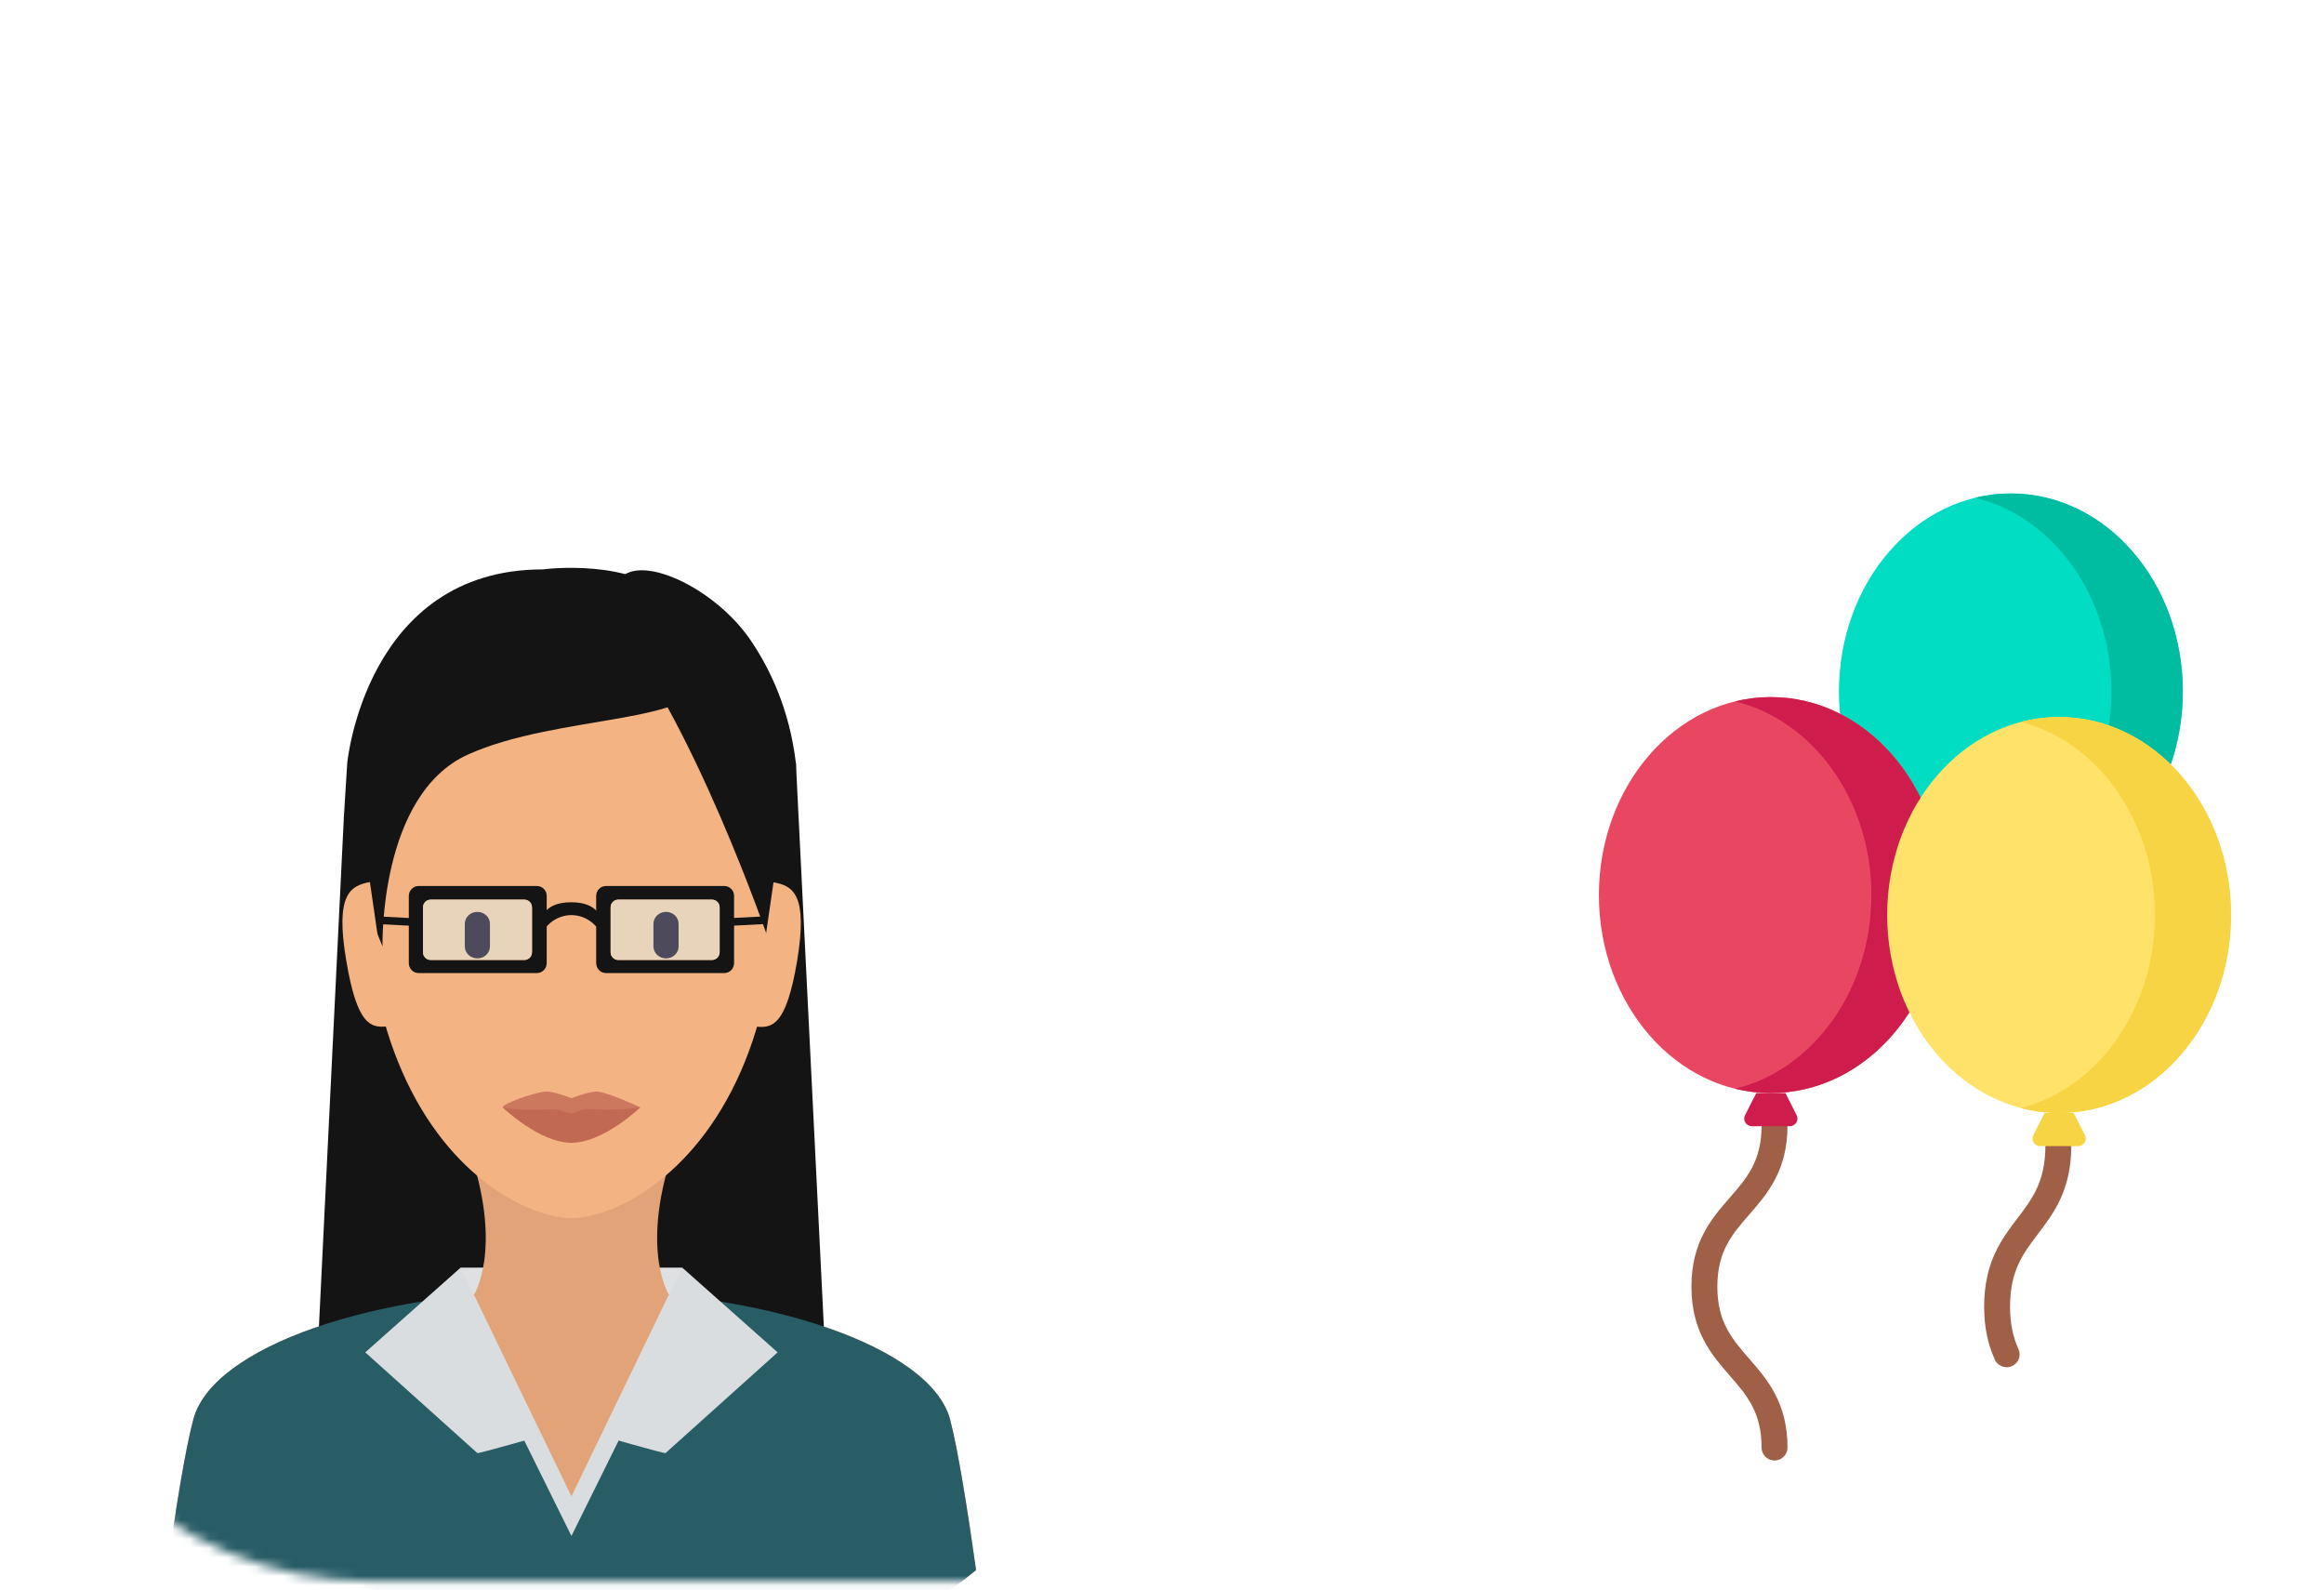<svg width="250" height="171" viewBox="0 0 250 171" fill="none" xmlns="http://www.w3.org/2000/svg">
<mask id="mask-workwith-4" mask-type="alpha" maskUnits="userSpaceOnUse" x="0" y="0" width="250" height="171">
<path d="M0 50C0 22.386 22.386 0 50 0H210C232.091 0 250 17.909 250 40V120C250 147.614 227.614 170 200 170H40C17.909 170 0 152.091 0 130V50Z" transform="translate(0 0.071)" fill="url(#gradient-workwith-4)"/>
</mask>
<g mask="url(#mask-workwith-4)">
<path d="M8.94 37.387C8.17 37.387 7.546 36.77 7.546 36.009C7.546 32.192 5.955 30.366 4.111 28.251C2.184 26.04 0 23.534 0 18.694C0 13.853 2.184 11.347 4.111 9.136C5.954 7.022 7.546 5.195 7.546 1.378C7.546 0.617 8.17 0 8.94 0C9.71 0 10.334 0.617 10.334 1.378C10.334 6.218 8.15 8.724 6.223 10.935C4.38 13.05 2.788 14.876 2.788 18.694C2.788 22.511 4.38 24.337 6.223 26.452C8.15 28.663 10.334 31.169 10.334 36.009C10.334 36.77 9.71 37.387 8.94 37.387Z" transform="translate(181.953 119.684)" fill="#A06047"/>
<path d="M2.424 25.212C1.893 25.212 1.385 24.91 1.153 24.401C0.377 22.702 0 20.835 0 18.693C0 13.904 1.898 11.409 3.573 9.207C5.19 7.082 6.587 5.246 6.587 1.378C6.587 0.617 7.211 0 7.98 0C8.75 0 9.374 0.617 9.374 1.378C9.374 6.167 7.476 8.662 5.801 10.864C4.184 12.989 2.788 14.825 2.788 18.693C2.788 20.46 3.075 21.913 3.694 23.267C4.01 23.961 3.698 24.777 2.996 25.09C2.81 25.173 2.616 25.212 2.424 25.212Z" transform="translate(213.441 121.828)" fill="#A06047"/>
<path d="M18.495 42.584C28.709 42.584 36.99 33.051 36.99 21.292C36.99 9.533 28.709 0 18.495 0C8.28 0 0 9.533 0 21.292C0 33.051 8.28 42.584 18.495 42.584Z" transform="translate(197.821 53.071)" fill="#00DDC2"/>
<path d="M22.335 21.291C22.335 33.05 14.054 42.583 3.84 42.583C2.523 42.583 1.238 42.425 0 42.124C8.373 40.089 14.657 31.535 14.657 21.291C14.657 11.048 8.373 2.494 0 0.459C1.239 0.158 2.523 0 3.84 0C14.055 0 22.335 9.532 22.335 21.291Z" transform="translate(212.476 53.071)" fill="#00BCA1"/>
<path d="M5.643 2.386L4.432 0H2.865H1.299L0.088 2.386C-0.186 2.927 0.212 3.565 0.825 3.565H4.907C5.519 3.565 5.917 2.927 5.643 2.386Z" transform="translate(187.629 117.553)" fill="#CE1D4C"/>
<path d="M5.643 2.386L4.432 0H2.865H1.299L0.088 2.386C-0.186 2.927 0.212 3.565 0.825 3.565H4.907C5.519 3.565 5.917 2.927 5.643 2.386Z" transform="translate(218.639 119.697)" fill="#F7D443"/>
<path d="M18.495 42.584C28.709 42.584 36.99 33.051 36.99 21.292C36.99 9.533 28.709 0 18.495 0C8.28 0 0 9.533 0 21.292C0 33.051 8.28 42.584 18.495 42.584Z" transform="translate(172 74.969)" fill="#E84661"/>
<path d="M22.335 21.291C22.335 33.051 14.054 42.583 3.84 42.583C2.523 42.583 1.238 42.425 0 42.124C8.373 40.089 14.657 31.535 14.657 21.291C14.657 11.048 8.373 2.494 0 0.459C1.238 0.158 2.523 0 3.84 0C14.054 0 22.335 9.532 22.335 21.291Z" transform="translate(186.654 74.97)" fill="#CE1D4C"/>
<path d="M18.495 42.584C28.709 42.584 36.99 33.051 36.99 21.292C36.99 9.533 28.709 0 18.495 0C8.28 0 0 9.533 0 21.292C0 33.051 8.28 42.584 18.495 42.584Z" transform="translate(203.01 77.114)" fill="#FFE269"/>
<path d="M22.587 21.291C22.587 33.05 14.308 42.583 4.094 42.583C2.687 42.583 1.317 42.402 0 42.06C8.246 39.915 14.403 31.431 14.403 21.291C14.403 11.152 8.246 2.668 0 0.524C1.317 0.181 2.687 0 4.094 0C14.308 0 22.587 9.532 22.587 21.291Z" transform="translate(217.411 77.114)" fill="#F7D443"/>
<path d="M21.57 0H0C3.355 10.325 0.277 15.036 0.277 15.036L7.735 16.756H13.835L21.293 15.036C21.293 15.036 18.215 10.325 21.57 0Z" transform="translate(50.688 124.258)" fill="#E2A379"/>
<path d="M10.594 15.431C23.042 15.431 21.073 0 21.073 0C21.073 0 18.606 4.88 10.51 4.88C2.415 4.88 0.114 0 0.114 0C0.114 0 -1.855 15.431 10.594 15.431Z" transform="translate(50.906 139.293)" fill="#E2A379"/>
<path d="M43.389 0C21.986 0 4.824 6.234 2.8 13.907C1.885 17.349 0.859 23.837 0 30.128C11.838 39.972 26.893 42.342 43.389 42.342C59.885 42.342 75.134 39.972 87 30.128C86.113 23.837 85.087 17.32 84.2 13.907C82.121 6.234 64.765 0 43.389 0Z" transform="translate(18 138.729)" fill="#E2A379"/>
<path d="M56.004 77.716H0L3.521 5.783L52.15 0L56.004 77.716Z" transform="translate(33.47 82.085)" fill="#141414"/>
<path d="M23.843 0H0V7.052H23.843V0Z" transform="translate(49.55 136.331)" fill="#DEE0E2"/>
<path d="M43.389 0C21.986 0 4.824 6.234 2.8 13.907C1.885 17.349 0.859 23.837 0 30.128C11.838 39.972 26.893 42.342 43.389 42.342C59.885 42.342 75.134 39.972 87 30.128C86.113 23.837 85.087 17.32 84.2 13.907C82.121 6.234 64.765 0 43.389 0Z" transform="translate(18 138.729)" fill="#295D66"/>
<path d="M25.396 0.762C21.376 0.254 17.078 0 12.615 0C8.207 0 3.965 0.254 0 0.762L12.698 26.432L25.396 0.762Z" transform="translate(48.774 138.757)" fill="#DADDE0"/>
<path d="M0 9.112L10.258 0L19.13 18.026C19.13 18.026 12.143 20.029 12.06 19.944L0 9.112Z" transform="translate(39.292 136.331)" fill="#DADDE0"/>
<path d="M19.13 9.112L8.872 0L0 18.026C0 18.026 6.987 20.029 7.07 19.944L19.13 9.112Z" transform="translate(64.522 136.331)" fill="#DADDE0"/>
<path d="M10.48 25.163L0 3.498C0 3.498 2.551 0 10.369 0C18.187 0 20.932 3.526 20.932 3.526L10.48 25.163Z" transform="translate(50.992 135.767)" fill="#E2A379"/>
<path d="M21.57 0H0C3.355 10.325 0.277 15.036 0.277 15.036C0.277 15.036 4.824 16.756 10.785 16.756C16.746 16.756 21.293 15.036 21.293 15.036C21.293 15.036 18.215 10.325 21.57 0Z" transform="translate(50.688 124.257)" fill="#E2A379"/>
<path d="M44.249 32.046C44.249 5.98 34.351 0 22.124 0C9.925 0 0 5.98 0 32.046C0 40.875 1.553 47.786 3.881 53.118C8.983 64.853 17.827 68.943 22.124 68.943C26.422 68.943 35.238 64.853 40.367 53.118C42.696 47.786 44.249 40.875 44.249 32.046Z" transform="translate(39.348 62.056)" fill="#F4B382"/>
<path d="M35.737 3.665C31.246 -1.159 21.403 0.167 21.403 0.167C2.329 0.167 0.36 21.014 0.36 21.014L0 26.796C0 30.802 2.107 35.767 4.159 40.703C4.159 40.703 3.743 24.427 13.336 20.083C22.928 15.738 38.87 16.782 38.177 11.789C38.149 11.535 38.593 6.768 35.737 3.665Z" transform="translate(36.991 61.071)" fill="#141414"/>
<path d="M2.19 0.301C5.129 -1.081 12.088 2.445 15.581 7.72C17.439 10.513 19.601 14.773 20.322 20.753C20.322 20.753 20.405 32.686 17.494 40.077C17.494 40.077 9.121 15.45 0 4.928C0.028 4.787 0.305 1.204 2.19 0.301Z" transform="translate(65.298 61.331)" fill="#141414"/>
<path d="M0.406 8.406C1.598 15.515 3.068 15.825 5.202 15.459L2.957 0C0.822 0.395 -0.786 1.326 0.406 8.406Z" transform="translate(36.835 94.863)" fill="#F4B382"/>
<path d="M2.246 0L0 15.459C2.107 15.825 3.604 15.487 4.796 8.406C5.961 1.298 4.353 0.367 2.246 0Z" transform="translate(80.962 94.891)" fill="#F4B382"/>
<path d="M14.805 1.708C14.805 1.708 10.868 4.417 7.402 4.417C3.937 4.417 0 1.708 0 1.708C0 1.313 3.133 0.213 4.464 0.016C5.295 -0.125 7.402 0.721 7.402 0.721C7.402 0.721 9.482 -0.097 10.286 0.016C11.644 0.213 14.805 1.708 14.805 1.708Z" transform="translate(54.07 117.387)" fill="#CC785E"/>
<path d="M14.805 0C14.805 0 10.868 3.808 7.402 3.808C3.937 3.808 0 0 0 0C0 0 1.802 0.423 5.434 0.197C6.044 0.169 6.848 0.649 7.375 0.649C7.846 0.649 8.539 0.141 9.066 0.169C12.892 0.395 14.805 0 14.805 0Z" transform="translate(54.07 119.095)" fill="#C16952"/>
<path d="M3.881 1.016L0 0.818L0.166 0L4.02 0.197L3.881 1.016Z" transform="translate(40.54 98.559)" fill="#141414"/>
<path d="M0.166 1.016L0 0.197L3.854 0L4.02 0.818L0.166 1.016Z" transform="translate(78.273 98.559)" fill="#141414"/>
<path d="M13.779 0H1.054C0.471 0 0 0.48 0 1.072V8.294C0 8.886 0.471 9.365 1.054 9.365H13.779C14.361 9.365 14.833 8.886 14.833 8.294V1.044C14.833 0.48 14.361 0 13.779 0ZM13.252 7.109C13.252 7.588 12.892 7.955 12.421 7.955H2.357C1.885 7.955 1.525 7.588 1.525 7.109V2.313C1.525 1.834 1.885 1.467 2.357 1.467H12.421C12.892 1.467 13.252 1.834 13.252 2.313V7.109Z" transform="translate(43.977 95.286)" fill="#141414"/>
<path d="M13.779 0H1.054C0.471 0 0 0.48 0 1.072V8.294C0 8.886 0.471 9.365 1.054 9.365H13.779C14.361 9.365 14.833 8.886 14.833 8.294V1.044C14.833 0.48 14.361 0 13.779 0ZM13.28 7.109C13.28 7.588 12.92 7.955 12.448 7.955H2.384C1.913 7.955 1.553 7.588 1.553 7.109V2.313C1.553 1.834 1.913 1.467 2.384 1.467H12.448C12.92 1.467 13.28 1.834 13.28 2.313V7.109Z" transform="translate(64.133 95.286)" fill="#141414"/>
<path d="M3.338 0C0.233 0 -0.072 1.946 0.011 2.934C-0.044 3.752 0.15 3.442 0.15 3.442C0.732 2.2 2.007 1.382 3.366 1.382C4.725 1.382 5.972 2.2 6.582 3.442C6.582 3.442 6.776 3.752 6.721 2.934C6.748 1.946 6.443 0 3.338 0Z" transform="translate(58.106 97.035)" fill="#141414"/>
<path d="M11.727 5.642C11.727 6.121 11.367 6.488 10.896 6.488H0.832C0.36 6.488 0 6.121 0 5.642V0.846C0 0.367 0.36 0 0.832 0H10.896C11.367 0 11.727 0.367 11.727 0.846V5.642Z" transform="translate(65.686 96.753)" fill="#E8D3BB"/>
<path d="M11.727 5.642C11.727 6.121 11.367 6.488 10.896 6.488H0.832C0.36 6.488 0 6.121 0 5.642V0.846C0 0.367 0.36 0 0.832 0H10.896C11.367 0 11.727 0.367 11.727 0.846V5.642Z" transform="translate(45.502 96.753)" fill="#E8D3BB"/>
<path d="M1.353 0C0.606 0 0 0.575 0 1.284V3.716C0 4.425 0.606 5 1.353 5C2.1 5 2.705 4.425 2.705 3.716V1.284C2.705 0.575 2.1 0 1.353 0Z" transform="translate(50 98.071)" fill="#4D4A5B"/>
<path d="M1.353 0C0.606 0 0 0.575 0 1.284V3.716C0 4.425 0.606 5 1.353 5C2.1 5 2.705 4.425 2.705 3.716V1.284C2.706 0.575 2.1 0 1.353 0Z" transform="translate(70.294 98.071)" fill="#4D4A5B"/>
</g>
<defs>
<linearGradient id="gradient-workwith-4" x2="1" gradientUnits="userSpaceOnUse" gradientTransform="translate(245.225 10.056) scale(239.669 161.22) rotate(90)">
<stop stop-color="#A3DCFB"/>
<stop offset="1" stop-color="#58A7D3"/>
</linearGradient>
</defs>
</svg>
